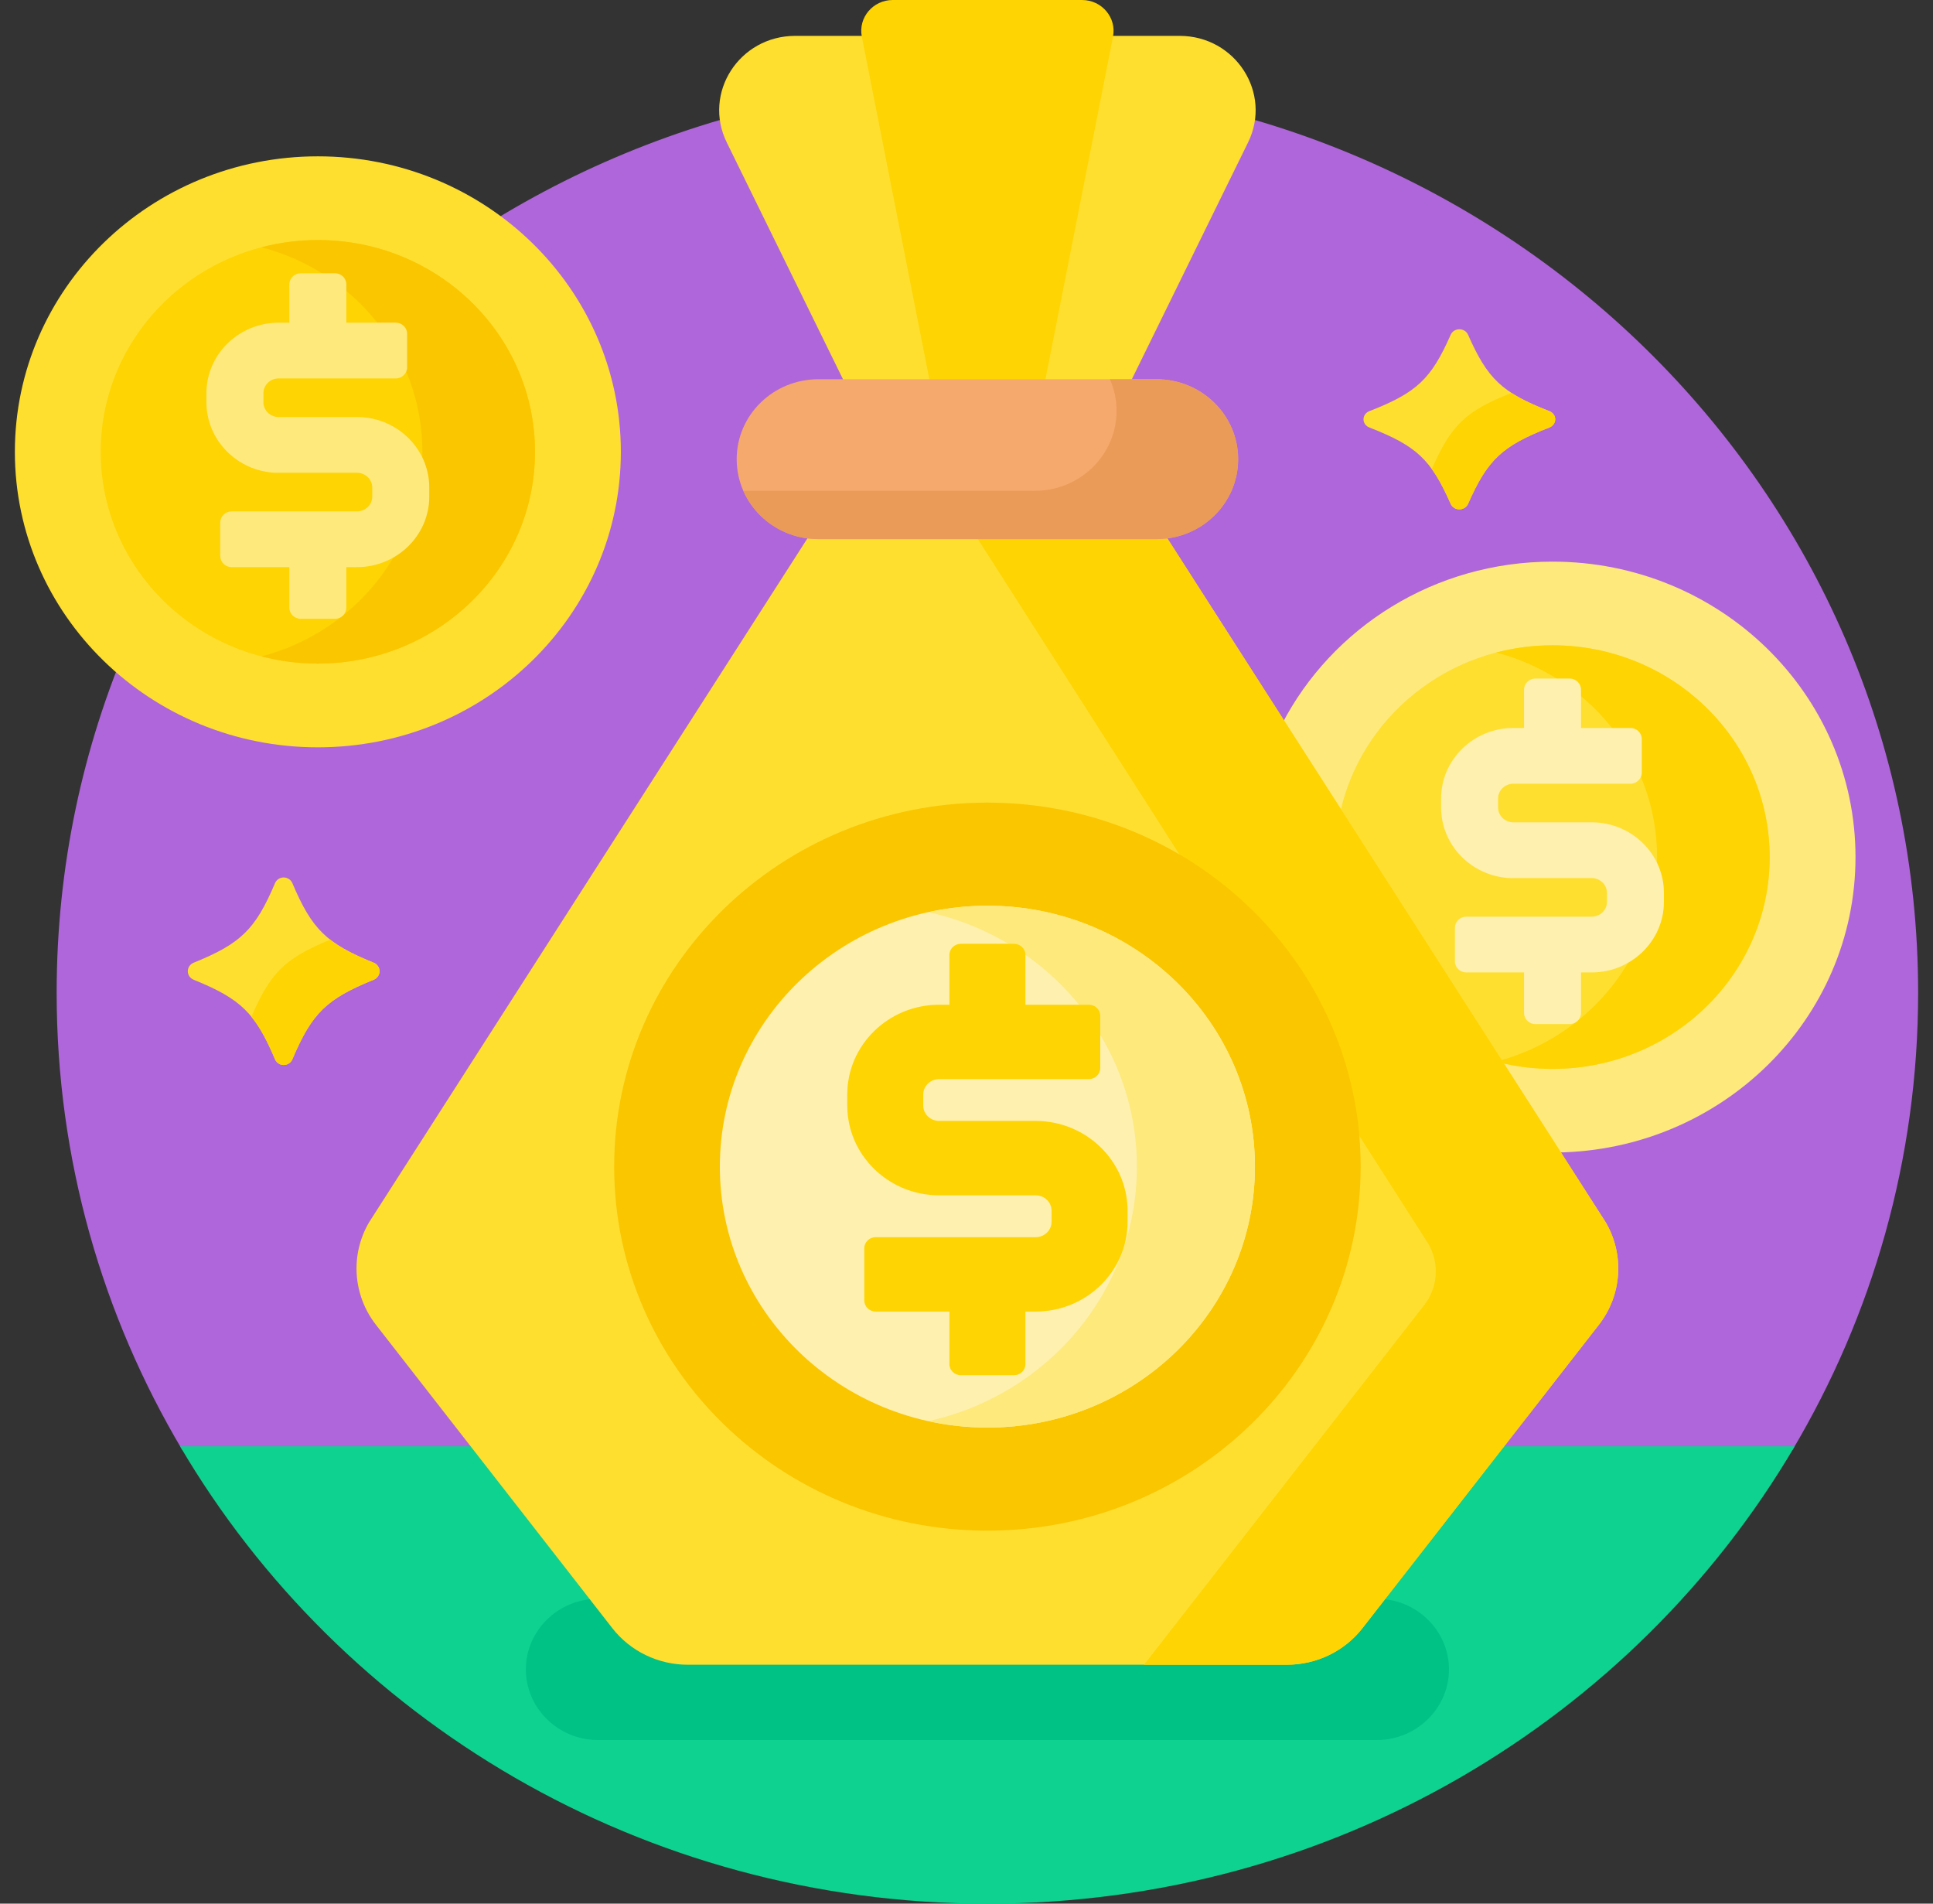 <svg width="65" height="64" viewBox="0 0 65 64" fill="none" xmlns="http://www.w3.org/2000/svg">
<rect x="0" y="0" width="65" height="64" fill="#333333" stroke="none"/>
<path d="M60.274 48.75C62.96 44.231 64.5 38.979 64.5 33.375C64.5 16.461 50.488 2.75 33.203 2.75C15.918 2.75 1.905 16.461 1.905 33.375C1.905 38.979 3.445 44.231 6.131 48.75H60.274Z" fill="#AF66DA"/>
<path d="M6.056 48.625C11.458 57.813 21.592 64 33.203 64C44.814 64 54.948 57.813 60.35 48.625H6.056Z" fill="#0ED290"/>
<path d="M46.296 58.5H20.109C18.774 58.5 17.682 57.431 17.682 56.125C17.682 54.819 18.774 53.75 20.109 53.75H46.296C47.631 53.75 48.724 54.819 48.724 56.125C48.724 57.431 47.631 58.5 46.296 58.5Z" fill="#00C285"/>
<path d="M10.688 25.125C16.315 25.125 20.877 20.677 20.877 15.191C20.877 9.704 16.315 5.256 10.688 5.256C5.061 5.256 0.5 9.704 0.5 15.191C0.5 20.677 5.061 25.125 10.688 25.125Z" fill="#FEDF30"/>
<path d="M10.688 22.311C14.722 22.311 17.991 19.123 17.991 15.19C17.991 11.258 14.722 8.07 10.688 8.07C6.655 8.07 3.386 11.258 3.386 15.19C3.386 19.123 6.655 22.311 10.688 22.311Z" fill="#FED402"/>
<path d="M10.689 8.07C10.034 8.07 9.399 8.155 8.795 8.313C11.91 9.126 14.204 11.897 14.204 15.19C14.204 18.484 11.91 21.254 8.795 22.068C9.399 22.225 10.033 22.311 10.689 22.311C14.722 22.311 17.991 19.123 17.991 15.19C17.991 11.258 14.722 8.07 10.689 8.07Z" fill="#FAC600"/>
<path d="M12.005 14.02H9.371C9.088 14.02 8.858 13.797 8.858 13.523V13.221C8.858 12.947 9.088 12.723 9.371 12.723H13.307C13.518 12.723 13.69 12.556 13.69 12.348V11.223C13.69 11.016 13.518 10.848 13.307 10.848H11.646V9.562C11.646 9.354 11.475 9.187 11.263 9.187H10.113C9.902 9.187 9.73 9.354 9.73 9.562V10.848H9.371C8.031 10.848 6.941 11.912 6.941 13.22V13.523C6.941 14.796 7.975 15.841 9.265 15.895H12.005C12.288 15.895 12.518 16.119 12.518 16.393V16.695C12.518 16.969 12.288 17.192 12.005 17.192H7.789C7.578 17.192 7.406 17.36 7.406 17.567V18.692C7.406 18.899 7.578 19.067 7.789 19.067H9.73V20.429C9.73 20.637 9.902 20.804 10.113 20.804H11.263C11.475 20.804 11.646 20.637 11.646 20.429V19.067H12.005C13.345 19.067 14.435 18.003 14.435 16.695V16.393C14.435 15.085 13.345 14.02 12.005 14.02Z" fill="#FEE97D"/>
<path d="M52.205 18.882C48.228 18.882 44.785 21.105 43.107 24.346L52.339 38.747C57.904 38.676 62.394 34.259 62.394 28.816C62.394 23.329 57.832 18.882 52.205 18.882Z" fill="#FEE97D"/>
<path d="M52.206 21.695C48.677 21.695 45.734 24.135 45.052 27.378L50.397 35.716C50.975 35.859 51.581 35.936 52.206 35.936C56.239 35.936 59.508 32.748 59.508 28.816C59.508 24.883 56.239 21.695 52.206 21.695Z" fill="#FEDF30"/>
<path d="M52.205 21.695C51.55 21.695 50.916 21.78 50.312 21.938C53.426 22.752 55.721 25.522 55.721 28.816C55.721 32.088 53.455 34.843 50.371 35.676L50.395 35.713C50.974 35.858 51.58 35.936 52.205 35.936C56.238 35.936 59.508 32.748 59.508 28.816C59.508 24.883 56.238 21.695 52.205 21.695Z" fill="#FED402"/>
<path d="M53.523 27.646H50.889C50.606 27.646 50.375 27.422 50.375 27.148V26.846C50.375 26.572 50.606 26.349 50.889 26.349H54.824C55.036 26.349 55.208 26.181 55.208 25.974V24.849C55.208 24.642 55.036 24.474 54.824 24.474H53.164V23.187C53.164 22.98 52.992 22.812 52.781 22.812H51.631C51.419 22.812 51.248 22.98 51.248 23.187V24.474H50.889C49.549 24.474 48.459 25.538 48.459 26.846V27.148C48.459 28.422 49.492 29.466 50.783 29.521H53.522C53.806 29.521 54.036 29.744 54.036 30.018V30.32C54.036 30.595 53.806 30.818 53.522 30.818H49.307C49.095 30.818 48.924 30.986 48.924 31.193V32.318C48.924 32.525 49.095 32.693 49.307 32.693H51.248V34.055C51.248 34.262 51.419 34.43 51.631 34.43H52.781C52.992 34.43 53.164 34.262 53.164 34.055V32.693H53.522C54.862 32.693 55.952 31.629 55.952 30.32V30.018C55.952 28.71 54.862 27.646 53.523 27.646Z" fill="#FEF0AE"/>
<path d="M39.665 1.206H26.741C24.859 1.206 23.623 3.128 24.438 4.788L28.408 12.875H37.998L41.968 4.788C42.783 3.128 41.547 1.206 39.665 1.206Z" fill="#FEDF30"/>
<path d="M31.276 12.875H35.129L37.426 1.233C37.552 0.594 37.051 0 36.386 0H30.02C29.354 0 28.854 0.594 28.98 1.233L31.276 12.875Z" fill="#FED402"/>
<path d="M53.995 41.094L39.179 17.983C39.083 17.993 38.986 18 38.887 18H27.518C27.419 18 27.322 17.993 27.226 17.983L12.41 41.094C11.773 42.184 11.864 43.542 12.643 44.541L20.589 54.737C21.193 55.513 22.132 55.968 23.128 55.968H43.277C44.273 55.968 45.212 55.513 45.816 54.737L53.763 44.541C54.541 43.542 54.632 42.184 53.995 41.094Z" fill="#FEDF30"/>
<path d="M53.995 41.094L39.179 17.983C39.083 17.993 38.986 18 38.887 18H32.802L48.028 41.813C48.411 42.467 48.356 43.282 47.889 43.881L38.471 55.967H43.277C44.273 55.967 45.212 55.513 45.816 54.737L53.763 44.541C54.541 43.542 54.632 42.184 53.995 41.094Z" fill="#FED402"/>
<path d="M24.772 15.438C24.772 16.922 26.001 18.125 27.518 18.125H38.888C40.404 18.125 41.634 16.922 41.634 15.438C41.634 13.953 40.404 12.75 38.888 12.75H27.518C26.001 12.75 24.772 13.953 24.772 15.438Z" fill="#F6A96C"/>
<path d="M38.887 12.75H37.322C37.465 13.076 37.546 13.435 37.546 13.812C37.546 15.297 36.316 16.5 34.799 16.5H24.995C25.416 17.456 26.387 18.125 27.518 18.125H38.887C40.404 18.125 41.634 16.922 41.634 15.438C41.634 13.953 40.404 12.75 38.887 12.75Z" fill="#EA9B58"/>
<path d="M33.203 51.461C40.135 51.461 45.754 45.982 45.754 39.223C45.754 32.464 40.135 26.984 33.203 26.984C26.271 26.984 20.652 32.464 20.652 39.223C20.652 45.982 26.271 51.461 33.203 51.461Z" fill="#FAC600"/>
<path d="M33.203 47.995C38.172 47.995 42.199 44.067 42.199 39.223C42.199 34.378 38.172 30.45 33.203 30.45C28.234 30.45 24.206 34.378 24.206 39.223C24.206 44.067 28.234 47.995 33.203 47.995Z" fill="#FEF0AE"/>
<path d="M33.203 30.45C32.52 30.45 31.857 30.527 31.218 30.667C35.231 31.549 38.23 35.043 38.23 39.223C38.23 43.402 35.231 46.896 31.218 47.778C31.857 47.918 32.52 47.995 33.203 47.995C38.171 47.995 42.199 44.067 42.199 39.223C42.199 34.378 38.171 30.45 33.203 30.45Z" fill="#FEE97D"/>
<path d="M34.825 37.686H34.671H31.581C31.286 37.686 31.045 37.454 31.045 37.168V36.796C31.045 36.511 31.286 36.279 31.581 36.279H36.615C36.827 36.279 36.998 36.111 36.998 35.904V34.154C36.998 33.946 36.827 33.779 36.615 33.779H34.481V32.106C34.481 31.899 34.309 31.731 34.097 31.731H32.309C32.097 31.731 31.926 31.899 31.926 32.106V33.779H31.581C29.877 33.779 28.491 35.132 28.491 36.796V37.168C28.491 38.832 29.877 40.186 31.581 40.186H34.825C35.121 40.186 35.361 40.418 35.361 40.704V41.076C35.361 41.362 35.121 41.594 34.825 41.594H29.446C29.235 41.594 29.063 41.762 29.063 41.969V43.719C29.063 43.926 29.235 44.094 29.446 44.094H31.926V45.859C31.926 46.066 32.097 46.234 32.309 46.234H34.097C34.309 46.234 34.481 46.066 34.481 45.859V44.094H34.825C36.529 44.094 37.916 42.74 37.916 41.076V40.704C37.916 39.04 36.529 37.686 34.825 37.686Z" fill="#FED402"/>
<path d="M49.073 17.125C48.946 17.125 48.831 17.053 48.782 16.942C48.123 15.447 47.636 14.991 46.044 14.371C45.927 14.326 45.85 14.217 45.85 14.098C45.85 13.978 45.927 13.869 46.044 13.824C47.636 13.204 48.123 12.748 48.782 11.253C48.831 11.142 48.946 11.07 49.073 11.07C49.201 11.07 49.316 11.142 49.365 11.253C50.024 12.748 50.511 13.204 52.103 13.824C52.221 13.87 52.297 13.978 52.297 14.098C52.297 14.217 52.22 14.326 52.103 14.371C50.511 14.991 50.024 15.447 49.365 16.942C49.316 17.053 49.201 17.125 49.073 17.125Z" fill="#FEDF30"/>
<path d="M52.103 13.824C51.569 13.616 51.162 13.426 50.829 13.21C49.288 13.817 48.804 14.282 48.153 15.756C48.151 15.761 48.148 15.764 48.145 15.768C48.369 16.077 48.566 16.454 48.782 16.942C48.831 17.053 48.946 17.125 49.073 17.125C49.201 17.125 49.316 17.053 49.365 16.942C50.024 15.447 50.511 14.991 52.102 14.372C52.22 14.326 52.297 14.218 52.297 14.098C52.297 13.978 52.221 13.869 52.103 13.824Z" fill="#FED402"/>
<path d="M9.539 35.805C9.411 35.805 9.297 35.73 9.248 35.614C8.588 34.058 8.102 33.583 6.51 32.938C6.392 32.89 6.315 32.777 6.315 32.653C6.315 32.528 6.393 32.415 6.51 32.367C8.102 31.722 8.588 31.247 9.248 29.691C9.297 29.575 9.411 29.5 9.539 29.5C9.667 29.5 9.782 29.575 9.831 29.691C10.49 31.247 10.977 31.722 12.568 32.367C12.686 32.415 12.763 32.528 12.763 32.653C12.763 32.777 12.686 32.89 12.568 32.938C10.977 33.583 10.49 34.058 9.831 35.614C9.782 35.73 9.667 35.805 9.539 35.805Z" fill="#FEDF30"/>
<path d="M12.569 32.367C11.93 32.109 11.471 31.877 11.106 31.592C9.585 32.215 9.093 32.697 8.455 34.185C8.746 34.542 8.984 34.99 9.248 35.614C9.297 35.73 9.412 35.805 9.539 35.805C9.667 35.805 9.782 35.73 9.831 35.614C10.49 34.058 10.977 33.583 12.569 32.938C12.686 32.89 12.763 32.777 12.763 32.653C12.763 32.528 12.686 32.415 12.569 32.367Z" fill="#FED402"/>
</svg>

